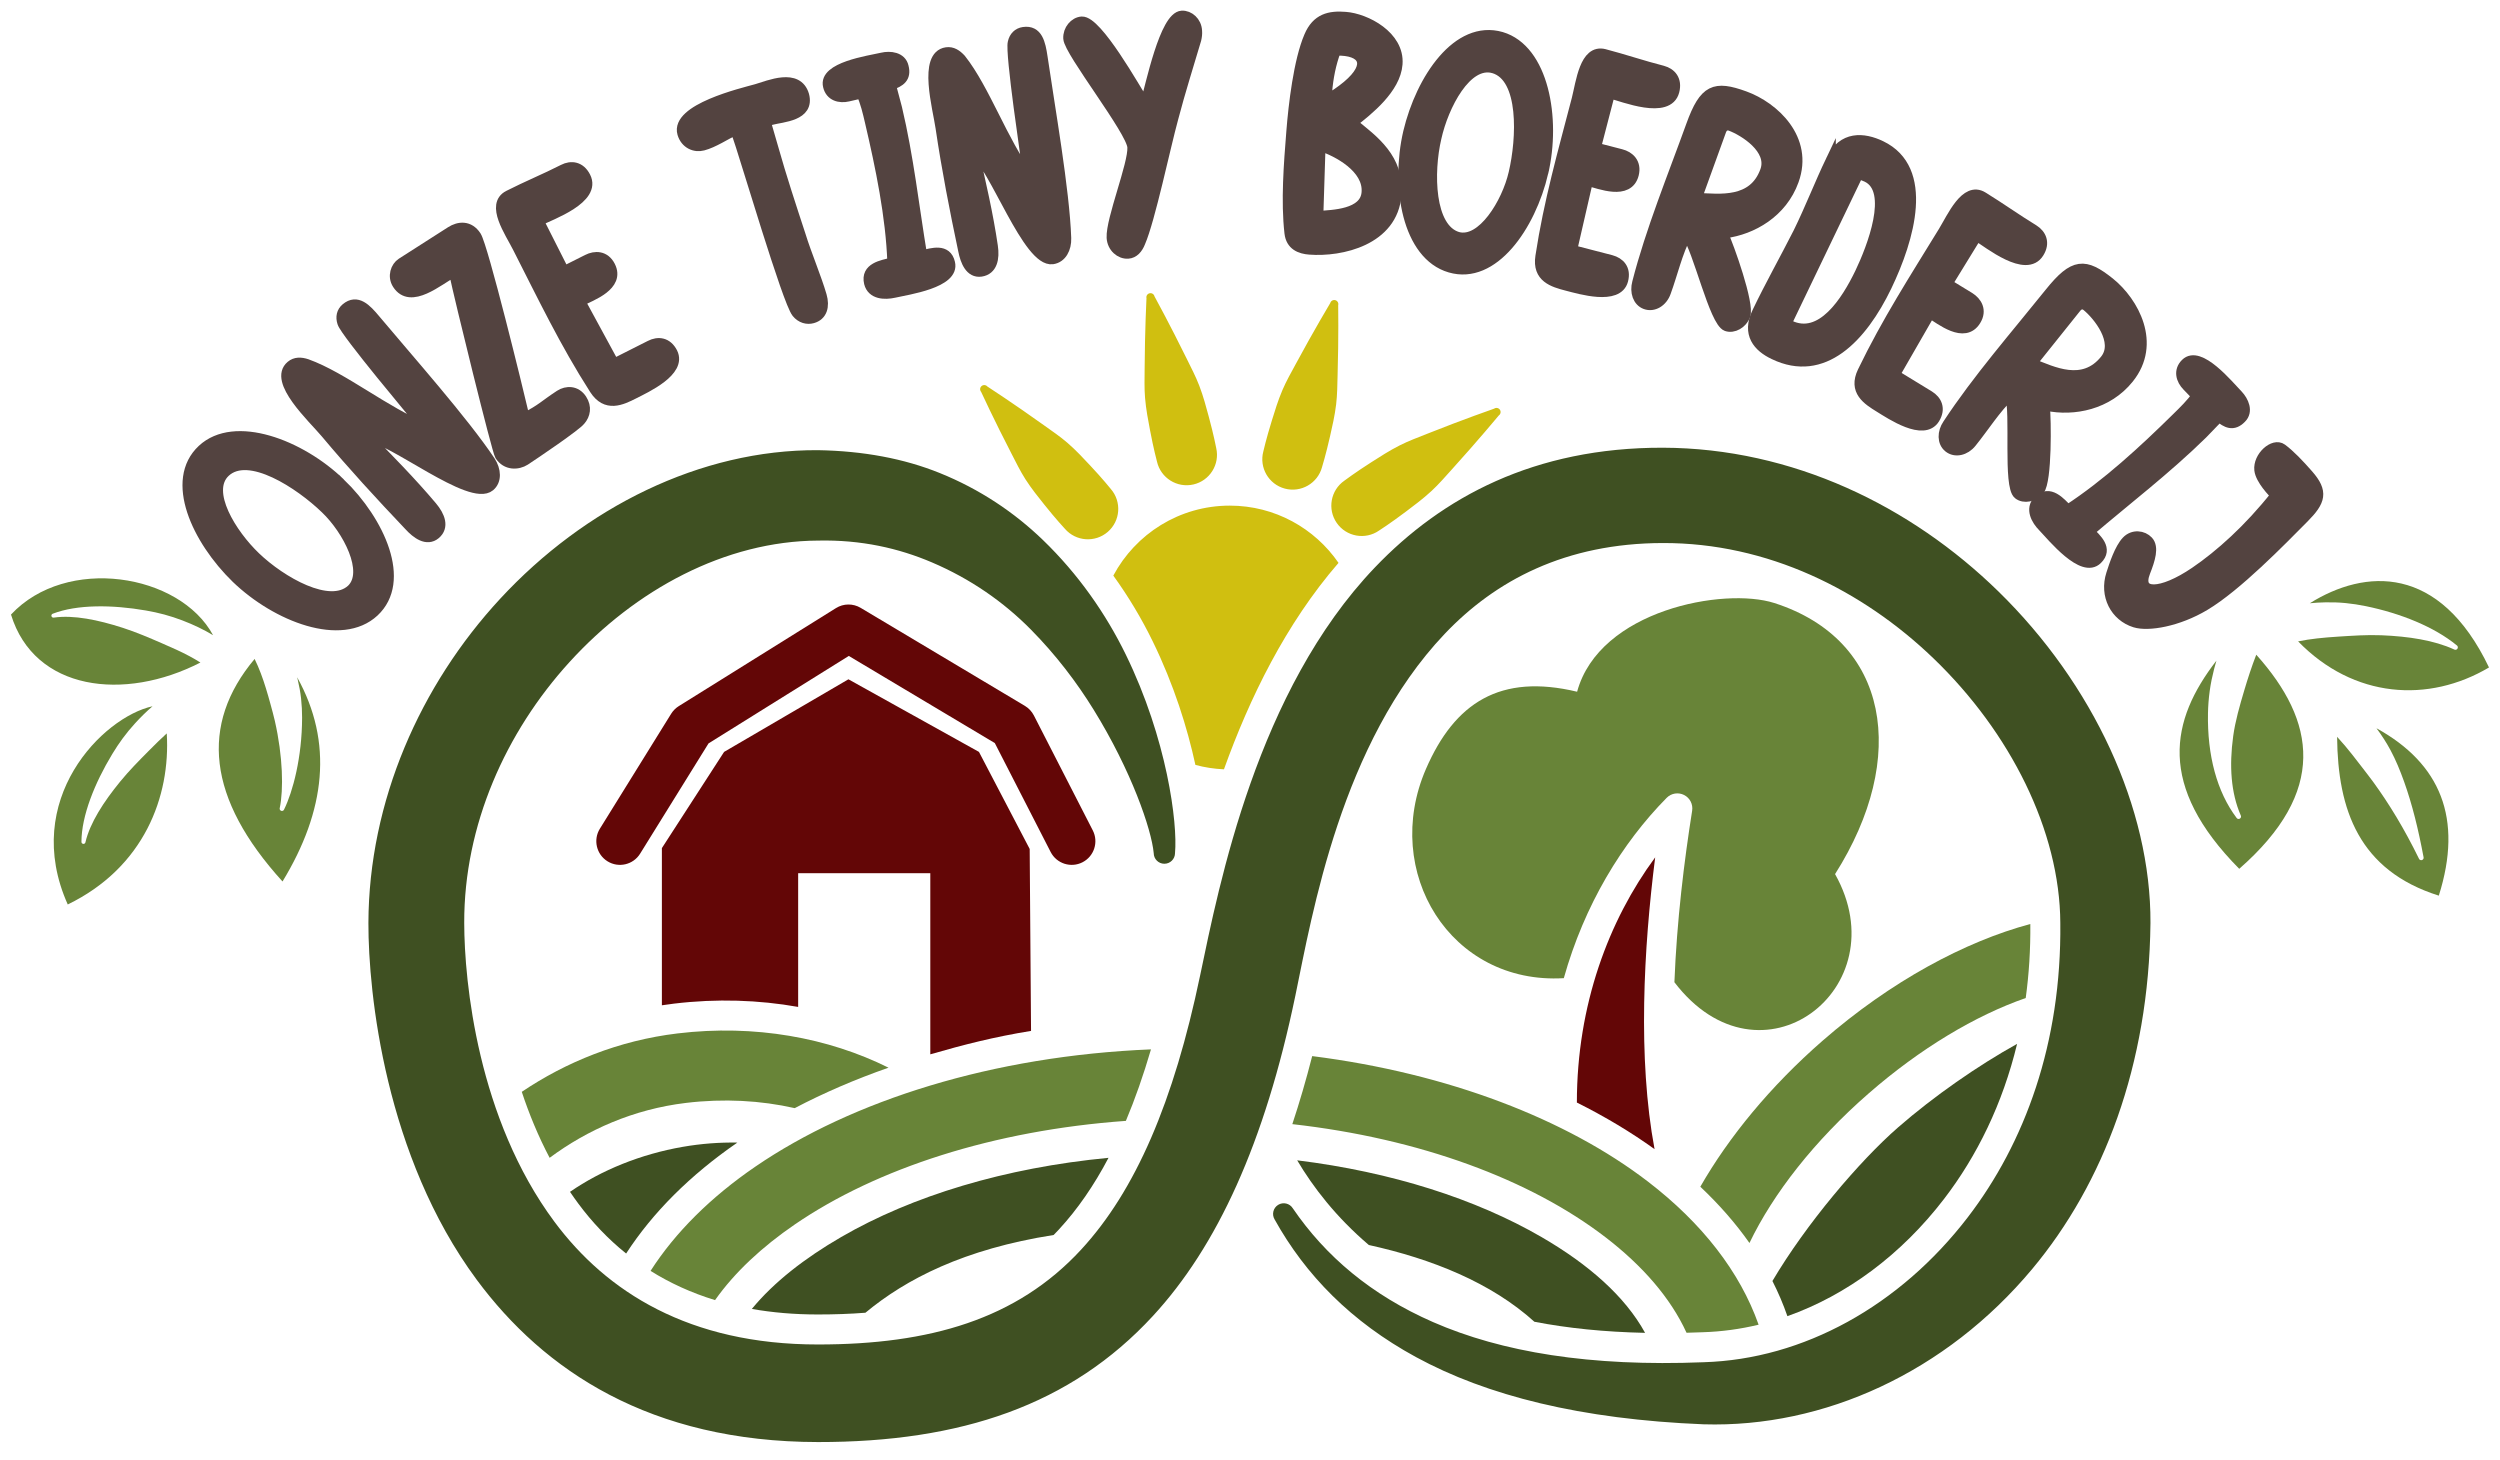 <?xml version="1.0" encoding="UTF-8" standalone="no"?> <svg xmlns:inkscape="http://www.inkscape.org/namespaces/inkscape" xmlns:sodipodi="http://sodipodi.sourceforge.net/DTD/sodipodi-0.dtd" xmlns="http://www.w3.org/2000/svg" xmlns:svg="http://www.w3.org/2000/svg" version="1.1" id="svg1" width="333.333" height="194.667" viewBox="0 0 333.333 194.667" sodipodi:docname="OTBLogo.svg" inkscape:version="1.3 (0e150ed6c4, 2023-07-21)"><defs id="defs1"></defs><g id="g204" inkscape:groupmode="layer" inkscape:label="1" transform="translate(-1766.667,275.803)" style="display:inline"><g id="g255" inkscape:label="Grond"><path id="path208" d="m 1993.375,-117.571 c 3.769,-6.579 9.301,-13.365 16.312,-19.476 9.093,-7.927 18.983,-13.216 27.689,-15.556 0.033,3.424 -0.18,6.716 -0.613,9.87 -6.696,2.33 -14.051,6.713 -20.944,12.722 -7.216,6.291 -12.72,13.338 -15.891,19.94 -1.841,-2.617 -4.032,-5.126 -6.553,-7.5 z" style="fill:#688438;fill-opacity:1;fill-rule:evenodd;stroke:none;stroke-width:1.333"></path><path id="path209" d="m 2002.989,-105.001 c 4.489,-7.597 11.599,-15.989 16.767,-20.494 4.767,-4.155 10.661,-8.244 15.856,-11.125 -1.932,8.005 -5.349,14.955 -9.749,20.688 -5.672,7.39 -12.953,12.814 -20.877,15.617 -0.551,-1.587 -1.216,-3.151 -1.996,-4.686 z" style="fill:#3f5022;fill-opacity:1;fill-rule:evenodd;stroke:none;stroke-width:1.333"></path><path id="path210" d="m 1872.629,-128.052 c -4.531,-1.027 -9.449,-1.304 -14.509,-0.695 -6.991,0.841 -13.156,3.596 -18.169,7.318 -1.522,-2.884 -2.74,-5.858 -3.714,-8.797 5.883,-3.96 12.909,-6.842 20.769,-7.788 10.31,-1.24 20.12,0.581 28.129,4.567 -4.471,1.565 -8.658,3.375 -12.505,5.395 z" style="fill:#688438;fill-opacity:1;fill-rule:evenodd;stroke:none;stroke-width:1.333"></path><path id="path211" d="m 1850.15,-108.667 c -2.446,-1.964 -4.545,-4.199 -6.339,-6.61 -0.395,-0.531 -0.777,-1.069 -1.145,-1.614 4.195,-2.89 9.416,-5.022 15.038,-6 2.476,-0.431 4.908,-0.607 7.281,-0.569 -6.305,4.338 -11.312,9.355 -14.835,14.792 z" style="fill:#3f5022;fill-opacity:1;fill-rule:evenodd;stroke:none;stroke-width:1.333"></path><path id="path212" d="m 1882.052,-100.771 c -2.028,0.158 -4.131,0.231 -6.309,0.231 v 0 c -3.168,0.002 -6.106,-0.256 -8.83,-0.739 2.929,-3.565 7.058,-6.772 11.907,-9.583 9.48,-5.496 21.846,-9.249 35.65,-10.565 -1.943,3.695 -4.131,6.862 -6.601,9.539 -0.236,0.255 -0.475,0.506 -0.716,0.751 -11.952,1.874 -19.691,5.876 -25.099,10.367 z m 103.959,2.682 c -5.419,-0.116 -10.323,-0.618 -14.759,-1.48 -5.776,-5.217 -13.64,-8.373 -22.073,-10.233 -4.377,-3.724 -7.435,-7.713 -9.553,-11.29 12.564,1.551 23.805,5.145 32.576,10.229 6.305,3.656 11.136,7.911 13.809,12.773 z" style="fill:#3f5022;fill-opacity:1;fill-rule:evenodd;stroke:none;stroke-width:1.333"></path><path id="path213" d="m 1941.627,-134.99 c 18.177,2.307 33.941,8.422 44.779,16.742 7.188,5.519 12.261,12.028 14.741,19.071 -2.445,0.589 -4.935,0.929 -7.443,1.004 -0.015,4e-4 -0.028,9.33e-4 -0.043,0.002 -0.715,0.029 -1.423,0.052 -2.123,0.069 -2.141,-4.677 -5.903,-8.97 -10.817,-12.743 -10.037,-7.706 -24.788,-13.163 -41.744,-15.073 0.951,-2.859 1.833,-5.881 2.649,-9.073 z m -24.844,8.637 c -17.617,1.266 -33.196,6.322 -44.123,13.797 -4.407,3.015 -8.044,6.406 -10.654,10.102 -3.201,-0.98 -6.055,-2.305 -8.597,-3.897 3.283,-5.12 8.021,-9.83 13.981,-13.908 12.895,-8.822 31.627,-14.759 52.74,-15.628 -1.012,3.454 -2.123,6.628 -3.347,9.534 z" style="fill:#688438;fill-opacity:1;fill-rule:evenodd;stroke:none;stroke-width:1.333"></path></g><g id="g254" inkscape:label="Boom" style="display:inline"><path id="path205" d="m 1976.917,-128.797 c 0,-13.01 4.251,-24.307 10.44,-32.689 -1.531,12.076 -2.352,26.762 -0.083,38.901 -3.116,-2.245 -6.585,-4.326 -10.357,-6.212 z" style="fill:#630606;fill-opacity:1;fill-rule:evenodd;stroke:none;stroke-width:1.333"></path><path id="path206" d="m 1989.921,-144.84 c 0.317,-8.186 1.313,-16.235 2.365,-22.866 0.136,-0.858 -0.297,-1.706 -1.073,-2.098 -0.775,-0.392 -1.715,-0.239 -2.325,0.38 -5.968,6.047 -10.972,14.28 -13.713,24.043 -15.132,0.896 -24.331,-14.185 -18.38,-27.896 3.839,-8.845 9.908,-12.752 20.153,-10.296 2.967,-10.898 19.603,-13.973 26.288,-11.829 15.371,4.929 17.952,20.626 8.105,36.145 8.585,15.263 -9.979,29.405 -21.42,14.417 z" style="fill:#688438;fill-opacity:1;fill-rule:evenodd;stroke:none;stroke-width:1.333"></path></g><path id="path207" d="m 1854.918,-141.766 v -20.957 l 8.294,-12.826 16.578,-9.682 17.405,9.682 6.763,12.94 0.181,24.26 c -4.862,0.785 -8.992,1.837 -13.432,3.123 v -24.151 h -17.62 v 17.83 c -5.25,-0.935 -10.833,-1.127 -16.56,-0.438 -0.54,0.065 -1.076,0.138 -1.609,0.22 z m -2.902,-20.214 c -0.918,1.481 -2.866,1.938 -4.347,1.019 -1.481,-0.918 -1.938,-2.866 -1.019,-4.347 l 9.506,-15.329 c 0.255,-0.411 0.602,-0.759 1.013,-1.015 l 20.962,-13.072 c 1.004,-0.626 2.273,-0.638 3.289,-0.032 l 21.902,13.072 c 0.508,0.303 0.921,0.744 1.192,1.271 l 7.856,15.329 c 0.795,1.551 0.181,3.455 -1.369,4.25 -1.551,0.795 -3.455,0.181 -4.249,-1.37 l -7.444,-14.522 -19.47,-11.62 -18.703,11.663 z" style="display:inline;fill:#630606;fill-opacity:1;fill-rule:evenodd;stroke:none;stroke-width:1.333" inkscape:label="Huis" sodipodi:nodetypes="cccccccccccsccsccccccccsccccc"></path><path id="path221" d="m 1923.336,-162.056 c 0,0.784 -0.637,1.421 -1.421,1.421 -0.784,0 -1.42,-0.637 -1.42,-1.421 -0.299,-3.178 -2.967,-10.959 -8.017,-19.133 -2.26,-3.659 -5.04,-7.313 -8.36,-10.673 -3.644,-3.689 -8.049,-6.761 -13.203,-8.959 -4.411,-1.881 -9.417,-3.03 -15.175,-2.904 -12.377,0.066 -24.348,6.533 -33.159,16.218 -8.482,9.323 -14.057,21.72 -14.018,34.771 0.013,7.86 1.803,26.09 12.038,39.847 6.931,9.316 17.944,16.36 35.141,16.35 14.882,6.67e-4 26.487,-3.347 35.063,-12.635 7.281,-7.886 12.364,-19.742 15.872,-36.539 2.58,-12.316 7.597,-37.989 23.309,-54.43 8.981,-9.397 21.285,-15.996 38.385,-15.965 17.308,0.053 33.079,7.768 44.732,19.146 12.647,12.348 20.363,28.94 20.292,44.227 -0.208,18.963 -6.268,34.749 -15.761,46.123 -11.507,13.786 -27.785,21.196 -43.812,20.717 -16.38,-0.661 -28.912,-3.817 -38.373,-8.972 -8.635,-4.704 -14.723,-10.953 -18.827,-18.332 -0.412,-0.667 -0.205,-1.543 0.463,-1.956 0.667,-0.412 1.543,-0.205 1.956,0.462 4.363,6.386 10.44,11.555 18.692,15.166 9.137,3.999 20.925,5.966 36.089,5.354 13.283,-0.397 26.152,-7.517 35.213,-19.323 7.613,-9.918 12.515,-23.237 12.339,-39.239 -0.057,-12.298 -6.675,-25.441 -16.923,-35.297 -9.463,-9.098 -22.131,-15.408 -36.08,-15.366 -12.96,0.024 -22.3,4.974 -29.084,12.116 -13.799,14.525 -17.655,37.359 -19.903,48.215 -4.095,19.724 -10.459,33.472 -19.003,42.733 -10.972,11.892 -25.597,16.816 -44.645,16.805 -22.365,-0.027 -36.533,-9.518 -45.517,-21.657 -12.177,-16.453 -14.448,-38.166 -14.432,-47.549 0.048,-16.245 6.913,-31.717 17.568,-43.234 11.269,-12.181 26.695,-19.896 42.383,-19.812 6.027,0.104 11.45,1.117 16.228,3.047 5.333,2.153 9.919,5.231 13.749,8.924 4.716,4.547 8.397,9.843 11.053,15.277 5.503,11.261 6.933,22.491 6.565,26.478 z" style="fill:#3f5022;fill-opacity:1;fill-rule:evenodd;stroke:none;stroke-width:1.333;stroke-dasharray:none" inkscape:label="Infinity"></path><path id="path214" d="m 1915.109,-199.056 c 2.959,-5.55 8.807,-9.33 15.529,-9.33 6.013,0 11.325,3.024 14.497,7.633 -7.041,8.132 -11.871,18.048 -15.275,27.526 -1.311,-0.057 -2.585,-0.258 -3.807,-0.588 -1.069,-4.93 -2.869,-10.702 -5.691,-16.475 -1.461,-2.991 -3.213,-5.942 -5.255,-8.766 z m 35.428,-6.003 c -1.837,1.275 -4.363,0.819 -5.637,-1.017 -1.276,-1.837 -0.82,-4.363 1.017,-5.638 0,0 1.444,-1.086 3.612,-2.469 1.107,-0.705 2.368,-1.529 3.773,-2.239 1.208,-0.609 2.443,-1.06 3.708,-1.564 4.772,-1.901 8.875,-3.329 8.875,-3.329 0.249,-0.173 0.591,-0.111 0.764,0.137 0.172,0.249 0.111,0.591 -0.137,0.764 0,0 -2.772,3.344 -6.221,7.152 -0.915,1.009 -1.768,2.009 -2.761,2.927 -1.156,1.069 -2.369,1.962 -3.416,2.753 -2.053,1.549 -3.576,2.522 -3.576,2.522 z m -7.599,-8.462 c -0.579,2.16 -2.801,3.443 -4.961,2.865 -2.16,-0.578 -3.443,-2.801 -2.865,-4.96 0,0 0.391,-1.725 1.14,-4.129 0.381,-1.227 0.803,-2.639 1.409,-4.055 0.521,-1.22 1.164,-2.333 1.797,-3.509 2.392,-4.437 4.575,-8.085 4.575,-8.085 0.079,-0.292 0.379,-0.465 0.672,-0.388 0.292,0.079 0.467,0.38 0.388,0.672 0,0 0.068,4.249 -0.079,9.289 -0.039,1.335 -0.037,2.62 -0.195,3.937 -0.184,1.531 -0.524,2.964 -0.805,4.217 -0.553,2.456 -1.076,4.145 -1.076,4.145 z m -14.109,-2.54 c 0.5,2.18 -0.864,4.355 -3.043,4.854 -2.18,0.499 -4.355,-0.864 -4.853,-3.043 0,0 -0.465,-1.719 -0.932,-4.209 -0.239,-1.271 -0.528,-2.727 -0.659,-4.272 -0.111,-1.329 -0.065,-2.623 -0.057,-3.967 0.029,-5.071 0.245,-9.344 0.245,-9.344 -0.067,-0.295 0.117,-0.589 0.412,-0.657 0.296,-0.068 0.591,0.117 0.657,0.412 0,0 2.056,3.752 4.292,8.304 0.592,1.207 1.196,2.351 1.675,3.596 0.556,1.448 0.929,2.885 1.268,4.133 0.664,2.444 0.995,4.193 0.995,4.193 z m -14.049,5.463 c 1.463,1.69 1.279,4.251 -0.412,5.714 -1.691,1.463 -4.251,1.279 -5.713,-0.412 0,0 -1.193,-1.273 -2.739,-3.214 -0.791,-0.991 -1.709,-2.117 -2.528,-3.397 -0.705,-1.103 -1.253,-2.245 -1.86,-3.416 -2.29,-4.423 -4.044,-8.228 -4.044,-8.228 -0.198,-0.229 -0.173,-0.576 0.056,-0.775 0.229,-0.197 0.576,-0.173 0.774,0.056 0,0 3.515,2.281 7.563,5.181 1.072,0.768 2.124,1.475 3.115,2.331 1.151,0.995 2.133,2.065 3.001,2.988 1.699,1.809 2.788,3.171 2.788,3.171 z" style="display:inline;fill:#d0bf10;fill-opacity:1;fill-rule:evenodd;stroke:none;stroke-width:1.333" inkscape:label="Zon"></path><g id="g252" inkscape:label="Blaadjes Rechts" style="display:inline"><path id="path218" d="m 2078.28,-177.56 c 0.696,0.75 1.363,1.543 2.016,2.372 0.461,0.585 0.924,1.176 1.387,1.787 0.459,0.605 0.932,1.198 1.395,1.834 2.147,2.95 4.157,6.254 6.105,10.234 0.057,0.171 0.243,0.264 0.413,0.207 0.171,-0.057 0.264,-0.242 0.207,-0.413 -0.7,-3.73 -1.508,-7.012 -2.591,-10.044 -0.533,-1.491 -1.107,-2.882 -1.807,-4.19 -0.56,-1.044 -1.195,-2.013 -1.873,-2.928 8.532,4.706 11.572,12.018 8.309,22.318 -10.648,-3.356 -13.475,-11.438 -13.561,-21.175 z" style="fill:#688438;fill-opacity:1;fill-rule:evenodd;stroke:none;stroke-width:1.333"></path><path id="path219" d="m 2062.189,-187.716 c -0.109,0.369 -0.212,0.737 -0.307,1.104 -0.251,0.979 -0.452,1.948 -0.583,2.907 -0.139,1.01 -0.215,1.993 -0.235,2.966 -0.113,5.689 1.208,10.517 3.799,13.97 0.091,0.156 0.291,0.209 0.447,0.118 0.155,-0.091 0.208,-0.291 0.117,-0.447 -1.291,-2.967 -1.552,-6.549 -1,-10.563 0.273,-1.981 0.849,-3.998 1.491,-6.15 0.453,-1.524 0.964,-3.099 1.583,-4.697 7.973,8.895 9.496,18.249 -2.271,28.546 -10.987,-11.093 -9.176,-19.822 -3.041,-27.754 z" style="fill:#688438;fill-opacity:1;fill-rule:evenodd;stroke:none;stroke-width:1.333"></path><path id="path220" d="m 2074.641,-195.368 c 7.349,-4.594 17.283,-5.267 23.892,8.56 -8.052,4.77 -18.031,4.149 -25.452,-3.477 1.6,-0.336 3.415,-0.511 5.3,-0.632 1.911,-0.122 3.864,-0.263 5.821,-0.184 3.593,0.145 7.012,0.667 9.677,1.89 0.153,0.096 0.355,0.049 0.451,-0.104 0.095,-0.153 0.049,-0.355 -0.104,-0.45 -2.996,-2.453 -7.457,-4.257 -12.121,-5.218 -0.891,-0.183 -1.776,-0.319 -2.668,-0.408 -0.916,-0.091 -1.823,-0.116 -2.712,-0.1 -0.709,0.013 -1.407,0.055 -2.084,0.122 z" style="fill:#688438;fill-opacity:1;fill-rule:evenodd;stroke:none;stroke-width:1.333"></path></g><g id="g253" inkscape:label="Blaadjes Links" style="display:inline"><path id="path215" d="m 1795.075,-191.11 c -1.168,-0.705 -2.558,-1.387 -4.1,-1.973 -0.767,-0.291 -1.569,-0.56 -2.402,-0.784 -0.803,-0.215 -1.622,-0.393 -2.459,-0.538 -4.5,-0.78 -9.172,-0.816 -12.393,0.424 -0.145,0.038 -0.231,0.186 -0.194,0.331 0.038,0.145 0.186,0.231 0.331,0.193 2.609,-0.375 5.886,0.299 9.197,1.369 1.786,0.577 3.52,1.324 5.182,2.046 1.331,0.578 2.599,1.137 3.699,1.731 0.526,0.284 1.015,0.566 1.453,0.846 -10.159,5.224 -22.145,3.769 -25.255,-6.396 7.366,-7.902 22.485,-5.495 26.942,2.751 z" style="fill:#688438;fill-opacity:1;fill-rule:evenodd;stroke:none;stroke-width:1.333"></path><path id="path216" d="m 1787.003,-181.633 c -0.781,0.673 -1.577,1.446 -2.357,2.307 -0.551,0.608 -1.093,1.257 -1.605,1.952 -0.493,0.67 -0.956,1.368 -1.397,2.095 -2.365,3.907 -4.099,8.246 -4.117,11.697 -0.017,0.148 0.089,0.283 0.238,0.3 0.148,0.017 0.283,-0.089 0.3,-0.238 0.6,-2.566 2.421,-5.373 4.623,-8.068 1.188,-1.454 2.515,-2.797 3.792,-4.081 0.832,-0.837 1.637,-1.64 2.421,-2.345 0.52,8.406 -3.034,17.875 -13.2,22.809 -6.262,-13.985 4.679,-24.983 11.302,-26.428 z" style="fill:#688438;fill-opacity:1;fill-rule:evenodd;stroke:none;stroke-width:1.333"></path><path id="path217" d="m 1800.616,-187.945 c 0.613,1.258 1.094,2.574 1.499,3.895 0.22,0.719 0.43,1.433 0.621,2.148 0.2,0.745 0.406,1.469 0.573,2.202 1.092,4.779 1.169,9.205 0.661,11.617 -0.055,0.16 0.029,0.335 0.189,0.391 0.16,0.056 0.335,-0.029 0.391,-0.189 1.17,-2.365 2.388,-6.977 2.397,-12.225 0,-0.847 -0.041,-1.695 -0.136,-2.559 -0.093,-0.85 -0.251,-1.698 -0.453,-2.543 -0.024,-0.099 -0.048,-0.197 -0.073,-0.296 4.836,8.685 3.796,17.791 -1.948,27.232 -10.039,-11.049 -11.063,-20.911 -3.721,-29.673 z" style="fill:#688438;fill-opacity:1;fill-rule:evenodd;stroke:none;stroke-width:1.333"></path></g><g id="g251" inkscape:label="ONZE TINY BOERDERIJ"><path id="path222" d="m 1812.05,-211.404 c -5.312,-5.141 -14.094,-8.5 -18.422,-4.469 -4.422,4.125 -0.734,12.047 4.531,17.172 5.375,5.172 14.031,8.531 18.391,4.484 4.406,-4.109 0.781,-12.078 -4.5,-17.188 z m -15.344,-1.438 c 3.125,-2.922 9.953,1.594 13.344,4.875 2.969,2.828 5.891,8.422 3.484,10.734 -2.906,2.688 -9.375,-1.047 -12.781,-4.312 -3.188,-3.047 -6.766,-8.734 -4.047,-11.297 z m 0,0" style="fill:#534340;fill-opacity:1;fill-rule:nonzero;stroke:#534340;stroke-width:1.322;stroke-linecap:butt;stroke-linejoin:miter;stroke-miterlimit:10;stroke-dasharray:none;stroke-opacity:1" aria-label="O"></path><path id="path223" d="m 1823.331,-218.775 c -5.141,-2.016 -10.922,-6.766 -15.75,-8.5 -0.797,-0.266 -1.531,-0.281 -2.125,0.219 -2.453,2.047 2.922,6.984 4.625,9.016 3.562,4.25 7.266,8.281 11.125,12.344 0.984,1.078 2.375,2.109 3.531,1.141 1.172,-0.984 0.625,-2.438 -0.453,-3.719 -2.734,-3.25 -5.875,-6.438 -8.828,-9.438 3.422,0.297 13.969,8.906 16.531,6.766 0.938,-0.781 0.828,-2.188 0.078,-3.359 -3.547,-5.328 -11.031,-13.75 -15.359,-18.922 -1.172,-1.406 -2.438,-2.75 -3.922,-1.5 -0.578,0.484 -0.734,1.188 -0.484,1.953 0.391,1.312 9.703,12.406 11.031,14 z m 0,0" style="fill:#534340;fill-opacity:1;fill-rule:nonzero;stroke:#534340;stroke-width:1.322;stroke-linecap:butt;stroke-linejoin:miter;stroke-miterlimit:10;stroke-dasharray:none;stroke-opacity:1" aria-label="N"></path><path id="path224" d="m 1836.628,-220.131 c -0.938,-4.016 -5.531,-22.766 -6.453,-24.203 -0.938,-1.437 -2.328,-1.312 -3.422,-0.609 l -6.547,4.188 c -0.797,0.516 -1.25,1.797 -0.562,2.859 1.781,2.766 5.5,-0.547 7.531,-1.625 0.75,3.609 5.734,23.828 6.125,24.453 0.859,1.344 2.422,1.281 3.391,0.656 1.312,-0.859 6.812,-4.578 7.391,-5.344 0.625,-0.734 0.859,-1.75 0.172,-2.812 -0.765,-1.172 -2.031,-1.172 -2.953,-0.578 -2.062,1.344 -2.438,1.906 -4.672,3.016 z m 0,0" style="fill:#534340;fill-opacity:1;fill-rule:nonzero;stroke:#534340;stroke-width:1.322;stroke-linecap:butt;stroke-linejoin:miter;stroke-miterlimit:10;stroke-dasharray:none;stroke-opacity:1" aria-label="Z"></path><path id="path225" d="m 1844.05,-235.619 c 1.422,-0.719 5.328,-2.078 4,-4.703 -0.719,-1.422 -2.047,-1.422 -3.078,-0.891 l -3.078,1.547 -3.375,-6.672 c 1.625,-0.813 7.734,-2.953 6.234,-5.891 -0.703,-1.391 -1.922,-1.547 -2.984,-1 -2.422,1.234 -4.875,2.234 -7.297,3.469 -2.438,1.234 0.156,4.906 1.188,6.953 3.344,6.562 6.281,12.719 10.266,18.938 1.562,2.406 3.578,1.453 5.297,0.578 1.516,-0.781 6.391,-2.984 5.125,-5.5 -0.719,-1.406 -1.938,-1.516 -3,-0.969 l -4.797,2.422 z m 0,0" style="fill:#534340;fill-opacity:1;fill-rule:nonzero;stroke:#534340;stroke-width:1.322;stroke-linecap:butt;stroke-linejoin:miter;stroke-miterlimit:10;stroke-dasharray:none;stroke-opacity:1" aria-label="E"></path><path id="path226" d="m 1864.733,-258.467 c 1.391,4.047 6.891,22.828 8.141,24.375 0.594,0.734 1.422,0.938 2.141,0.734 1.281,-0.359 1.641,-1.578 1.219,-3.031 -0.672,-2.328 -2.062,-5.625 -2.797,-8.031 -1.266,-3.859 -2.531,-7.688 -3.641,-11.625 l -1,-3.453 c 0.266,-0.078 0.422,-0.219 0.688,-0.297 1.516,-0.406 5.156,-0.5 4.406,-3.328 -0.875,-2.984 -4.703,-1.297 -6.375,-0.812 -1.906,0.531 -10.828,2.641 -9.875,5.938 0.406,1.375 1.672,1.906 2.766,1.609 1.391,-0.359 3.031,-1.453 4.328,-2.078 z m 0,0" style="fill:#534340;fill-opacity:1;fill-rule:nonzero;stroke:#534340;stroke-width:1.322;stroke-linecap:butt;stroke-linejoin:miter;stroke-miterlimit:10;stroke-dasharray:none;stroke-opacity:1" aria-label="T"></path><path id="path227" d="m 1889.624,-241.771 c -1.078,-6.531 -1.797,-13.109 -3.344,-19.625 -0.25,-0.938 -0.531,-2 -0.812,-3.062 1.188,-0.406 2.078,-0.953 1.688,-2.453 -0.297,-1.312 -1.812,-1.469 -2.875,-1.219 -1.75,0.406 -7.859,1.25 -7.219,3.812 0.312,1.344 1.562,1.656 2.688,1.391 l 1.75,-0.406 c 0.531,1.125 0.859,2.531 1.141,3.75 1.422,6.078 2.781,12.625 3,18.781 -1.375,0.328 -3.594,0.672 -3.109,2.734 0.391,1.547 2.109,1.594 3.359,1.312 1.766,-0.406 8.125,-1.297 7.453,-4 -0.453,-1.969 -2.391,-1.328 -3.719,-1.016 z m 0,0" style="fill:#534340;fill-opacity:1;fill-rule:nonzero;stroke:#534340;stroke-width:1.322;stroke-linecap:butt;stroke-linejoin:miter;stroke-miterlimit:10;stroke-dasharray:none;stroke-opacity:1" aria-label="I"></path><path id="path228" d="m 1903.757,-252.42 c -3.328,-4.422 -5.766,-11.5 -8.953,-15.516 -0.562,-0.609 -1.172,-1.016 -1.938,-0.906 -3.156,0.453 -1.172,7.469 -0.797,10.094 0.812,5.5 1.859,10.859 3.016,16.344 0.281,1.438 0.922,3.047 2.391,2.828 1.516,-0.234 1.828,-1.75 1.578,-3.406 -0.609,-4.203 -1.625,-8.562 -2.562,-12.672 2.766,2.047 7.219,14.906 10.516,14.422 1.219,-0.172 1.875,-1.422 1.828,-2.812 -0.219,-6.406 -2.188,-17.5 -3.156,-24.172 -0.266,-1.797 -0.641,-3.609 -2.547,-3.328 -0.75,0.109 -1.266,0.625 -1.438,1.406 -0.375,1.328 1.766,15.656 2.062,17.719 z m 0,0" style="fill:#534340;fill-opacity:1;fill-rule:nonzero;stroke:#534340;stroke-width:1.322;stroke-linecap:butt;stroke-linejoin:miter;stroke-miterlimit:10;stroke-dasharray:none;stroke-opacity:1" aria-label="N"></path><path id="path229" d="m 1919.346,-261.939 c -1.344,-2.141 -6.359,-11.109 -8.438,-11 -0.984,0.062 -1.875,1.094 -1.812,2.266 0.094,1.781 8.438,12.344 8.547,14.5 0.125,2.25 -2.891,9.656 -2.766,12.062 0.078,1.312 1.141,2.203 2.188,2.141 0.781,-0.047 1.328,-0.672 1.656,-1.516 1.312,-3.016 3.328,-12.672 4.406,-16.594 0.938,-3.578 2.016,-6.953 3.047,-10.438 0.094,-0.406 0.141,-0.734 0.109,-1.172 -0.062,-1.234 -1.062,-2.078 -2.031,-2.031 -2.312,0.125 -4.172,9.281 -4.906,11.781 z m 0,0" style="fill:#534340;fill-opacity:1;fill-rule:nonzero;stroke:#534340;stroke-width:1.322;stroke-linecap:butt;stroke-linejoin:miter;stroke-miterlimit:10;stroke-dasharray:none;stroke-opacity:1" aria-label="Y"></path><path id="path230" d="m 1946.979,-259.42 c 2.141,-1.672 5.781,-4.547 6.031,-7.828 0.297,-3.781 -4.234,-6.109 -6.938,-6.312 -2.109,-0.172 -3.859,0.188 -4.875,2.609 -1.391,3.234 -2.078,9.125 -2.359,12.703 -0.344,4.297 -0.734,9.266 -0.25,13.516 0.188,1.656 1.438,2.125 2.688,2.219 4.203,0.328 11.125,-1.219 11.594,-7.312 0.391,-4.844 -3.016,-7.281 -5.891,-9.594 z m -4.234,3.109 c 2.203,0.703 6.391,2.906 6.125,6.172 -0.219,2.922 -4.547,2.984 -6.422,3.125 z m 0.828,-6.156 c -0.016,-0.328 0.016,-0.734 0.047,-1.062 0.156,-1.953 0.531,-3.797 1.172,-5.516 3.734,-0.109 4.828,1.859 1.5,4.656 -0.859,0.719 -1.797,1.328 -2.719,1.922 z m 0,0" style="fill:#534340;fill-opacity:1;fill-rule:nonzero;stroke:#534340;stroke-width:1.322;stroke-linecap:butt;stroke-linejoin:miter;stroke-miterlimit:10;stroke-dasharray:none;stroke-opacity:1" aria-label="B"></path><path id="path231" d="m 1972.448,-252.787 c 1.688,-7.188 0.062,-16.438 -5.609,-18.109 -5.828,-1.672 -10.719,5.562 -12.422,12.719 -1.688,7.266 -0.125,16.406 5.594,18.062 5.766,1.688 10.75,-5.5 12.438,-12.672 z m -6.641,-13.906 c 4.125,1.203 3.75,9.375 2.672,13.953 -0.922,4.016 -4.219,9.391 -7.438,8.516 -3.797,-1.125 -3.922,-8.609 -2.844,-13.188 0.953,-4.312 4.031,-10.281 7.609,-9.281 z m 0,0" style="fill:#534340;fill-opacity:1;fill-rule:nonzero;stroke:#534340;stroke-width:1.322;stroke-linecap:butt;stroke-linejoin:miter;stroke-miterlimit:10;stroke-dasharray:none;stroke-opacity:1" aria-label="O"></path><path id="path232" d="m 1978.405,-251.67 c 1.547,0.391 5.375,1.969 6.109,-0.875 0.391,-1.547 -0.594,-2.438 -1.719,-2.719 l -3.328,-0.859 1.875,-7.219 c 1.75,0.453 7.75,2.891 8.578,-0.297 0.391,-1.516 -0.406,-2.438 -1.562,-2.75 -2.641,-0.672 -5.141,-1.531 -7.781,-2.219 -2.641,-0.672 -3.125,3.797 -3.688,6 -1.859,7.141 -3.734,13.688 -4.844,20.984 -0.438,2.844 1.688,3.453 3.562,3.938 1.656,0.422 6.781,1.984 7.484,-0.734 0.406,-1.531 -0.453,-2.406 -1.609,-2.719 l -5.188,-1.344 z m 0,0" style="fill:#534340;fill-opacity:1;fill-rule:nonzero;stroke:#534340;stroke-width:1.322;stroke-linecap:butt;stroke-linejoin:miter;stroke-miterlimit:10;stroke-dasharray:none;stroke-opacity:1" aria-label="E"></path><path id="path233" d="m 1996.655,-244.693 c 3.656,-0.469 7.656,-2.75 9.188,-7.016 2.031,-5.609 -2.656,-9.875 -6.547,-11.281 -4,-1.453 -5.406,-0.969 -7.156,3.891 -2.438,6.766 -5.406,14.016 -7.188,20.969 -0.344,1.266 0.078,2.531 1.109,2.906 1.062,0.391 2.266,-0.297 2.734,-1.609 0.922,-2.531 1.516,-5.219 2.766,-7.672 1.5,1.969 3.656,11.609 5.312,12.203 0.922,0.328 2.125,-0.359 2.516,-1.438 0.562,-1.531 -2.172,-9.203 -2.953,-10.875 z m -0.484,-13.672 c 0.219,-0.609 0.703,-0.828 1.219,-0.641 1.781,0.656 5.672,3.078 4.625,5.969 -1.578,4.375 -6.047,3.75 -9.078,3.609 z m 0,0" style="fill:#534340;fill-opacity:1;fill-rule:nonzero;stroke:#534340;stroke-width:1.322;stroke-linecap:butt;stroke-linejoin:miter;stroke-miterlimit:10;stroke-dasharray:none;stroke-opacity:1" aria-label="R"></path><path id="path234" d="m 2010.78,-254.474 c -1.516,3.172 -2.812,6.531 -4.359,9.672 -1.797,3.547 -3.781,7.062 -5.484,10.625 -1.406,2.906 0.125,4.656 2.25,5.656 6.578,3.172 11.75,-2.234 15.062,-9.109 3.016,-6.281 5.766,-15.609 -0.781,-18.75 -2.312,-1.109 -5.125,-1.359 -6.688,1.906 z m 3.672,1.891 c 0.375,0.094 0.75,0.234 1.125,0.406 3.672,1.766 0.641,9.469 -0.922,12.734 -1.844,3.828 -5.156,9.016 -9.359,7 -0.125,-0.062 -0.281,-0.219 -0.375,-0.297 z m 0,0" style="fill:#534340;fill-opacity:1;fill-rule:nonzero;stroke:#534340;stroke-width:1.322;stroke-linecap:butt;stroke-linejoin:miter;stroke-miterlimit:10;stroke-dasharray:none;stroke-opacity:1" aria-label="D"></path><path id="path235" d="m 2024.03,-234.017 c 1.359,0.828 4.562,3.453 6.094,0.953 0.844,-1.359 0.141,-2.5 -0.844,-3.109 l -2.938,-1.797 3.906,-6.359 c 1.547,0.953 6.578,5.047 8.297,2.234 0.828,-1.328 0.312,-2.453 -0.703,-3.094 -2.328,-1.422 -4.484,-2.969 -6.797,-4.391 -2.328,-1.422 -4.109,2.719 -5.297,4.656 -3.859,6.297 -7.547,12.016 -10.75,18.656 -1.25,2.594 0.625,3.797 2.281,4.812 1.453,0.891 5.891,3.891 7.359,1.484 0.828,-1.344 0.281,-2.453 -0.734,-3.078 l -4.578,-2.797 z m 0,0" style="fill:#534340;fill-opacity:1;fill-rule:nonzero;stroke:#534340;stroke-width:1.322;stroke-linecap:butt;stroke-linejoin:miter;stroke-miterlimit:10;stroke-dasharray:none;stroke-opacity:1" aria-label="E"></path><path id="path236" d="m 2039.553,-221.689 c 3.625,0.75 8.141,-0.125 10.969,-3.656 3.734,-4.656 0.672,-10.203 -2.547,-12.797 -3.328,-2.656 -4.797,-2.656 -8.031,1.375 -4.5,5.609 -9.656,11.516 -13.594,17.516 -0.734,1.078 -0.75,2.422 0.125,3.125 0.875,0.703 2.219,0.422 3.078,-0.656 1.703,-2.109 3.141,-4.438 5.109,-6.359 0.781,2.359 -0.281,12.156 1.094,13.25 0.766,0.625 2.125,0.344 2.844,-0.547 1.016,-1.266 0.906,-9.406 0.719,-11.234 z m 3.969,-13.094 c 0.406,-0.5 0.922,-0.547 1.359,-0.203 1.484,1.203 4.375,4.75 2.453,7.141 -2.906,3.625 -6.953,1.594 -9.75,0.484 z m 0,0" style="fill:#534340;fill-opacity:1;fill-rule:nonzero;stroke:#534340;stroke-width:1.322;stroke-linecap:butt;stroke-linejoin:miter;stroke-miterlimit:10;stroke-dasharray:none;stroke-opacity:1" aria-label="R"></path><path id="path237" d="m 2045.261,-204.928 c 5.047,-4.297 10.297,-8.312 15.078,-13 0.672,-0.703 1.438,-1.484 2.203,-2.281 0.969,0.812 1.891,1.297 2.969,0.188 0.969,-0.938 0.312,-2.328 -0.438,-3.125 -1.25,-1.281 -5.141,-6.062 -7,-4.203 -0.984,0.969 -0.609,2.203 0.203,3.031 l 1.25,1.297 c -0.703,1.016 -1.734,2.016 -2.625,2.891 -4.453,4.391 -9.375,8.922 -14.531,12.281 -0.984,-1 -2.422,-2.719 -3.953,-1.25 -1.109,1.141 -0.266,2.656 0.641,3.562 1.25,1.312 5.297,6.297 7.266,4.328 1.453,-1.422 -0.109,-2.75 -1.062,-3.719 z m 0,0" style="fill:#534340;fill-opacity:1;fill-rule:nonzero;stroke:#534340;stroke-width:1.322;stroke-linecap:butt;stroke-linejoin:miter;stroke-miterlimit:10;stroke-dasharray:none;stroke-opacity:1" aria-label="I"></path><path id="path238" d="m 2052.717,-199.54 c -1.237,3.137 2.104,3.046 6.592,-0.003 3.348,-2.275 7.207,-5.74 10.772,-10.245 -0.373,-0.313 -2.031,-2.064 -2.177,-3.337 -0.208,-1.797 1.92,-3.687 3.033,-2.861 1.096,0.811 2.293,2.075 3.512,3.463 2.023,2.304 1.651,3.536 -0.568,5.773 -3.092,3.117 -8.952,9.147 -13.247,11.709 -3.584,2.138 -7.529,2.798 -9.313,2.243 -2.644,-0.822 -4.093,-3.602 -3.167,-6.475 0.397,-1.235 1.111,-3.414 2.052,-4.401 0.873,-0.915 2.204,-0.744 2.897,0.005 0.776,0.838 0.267,2.471 -0.387,4.13 z" style="fill:#534340;fill-opacity:1;fill-rule:evenodd;stroke:#534340;stroke-width:1.322;stroke-dasharray:none;stroke-opacity:1"></path></g></g></svg> 